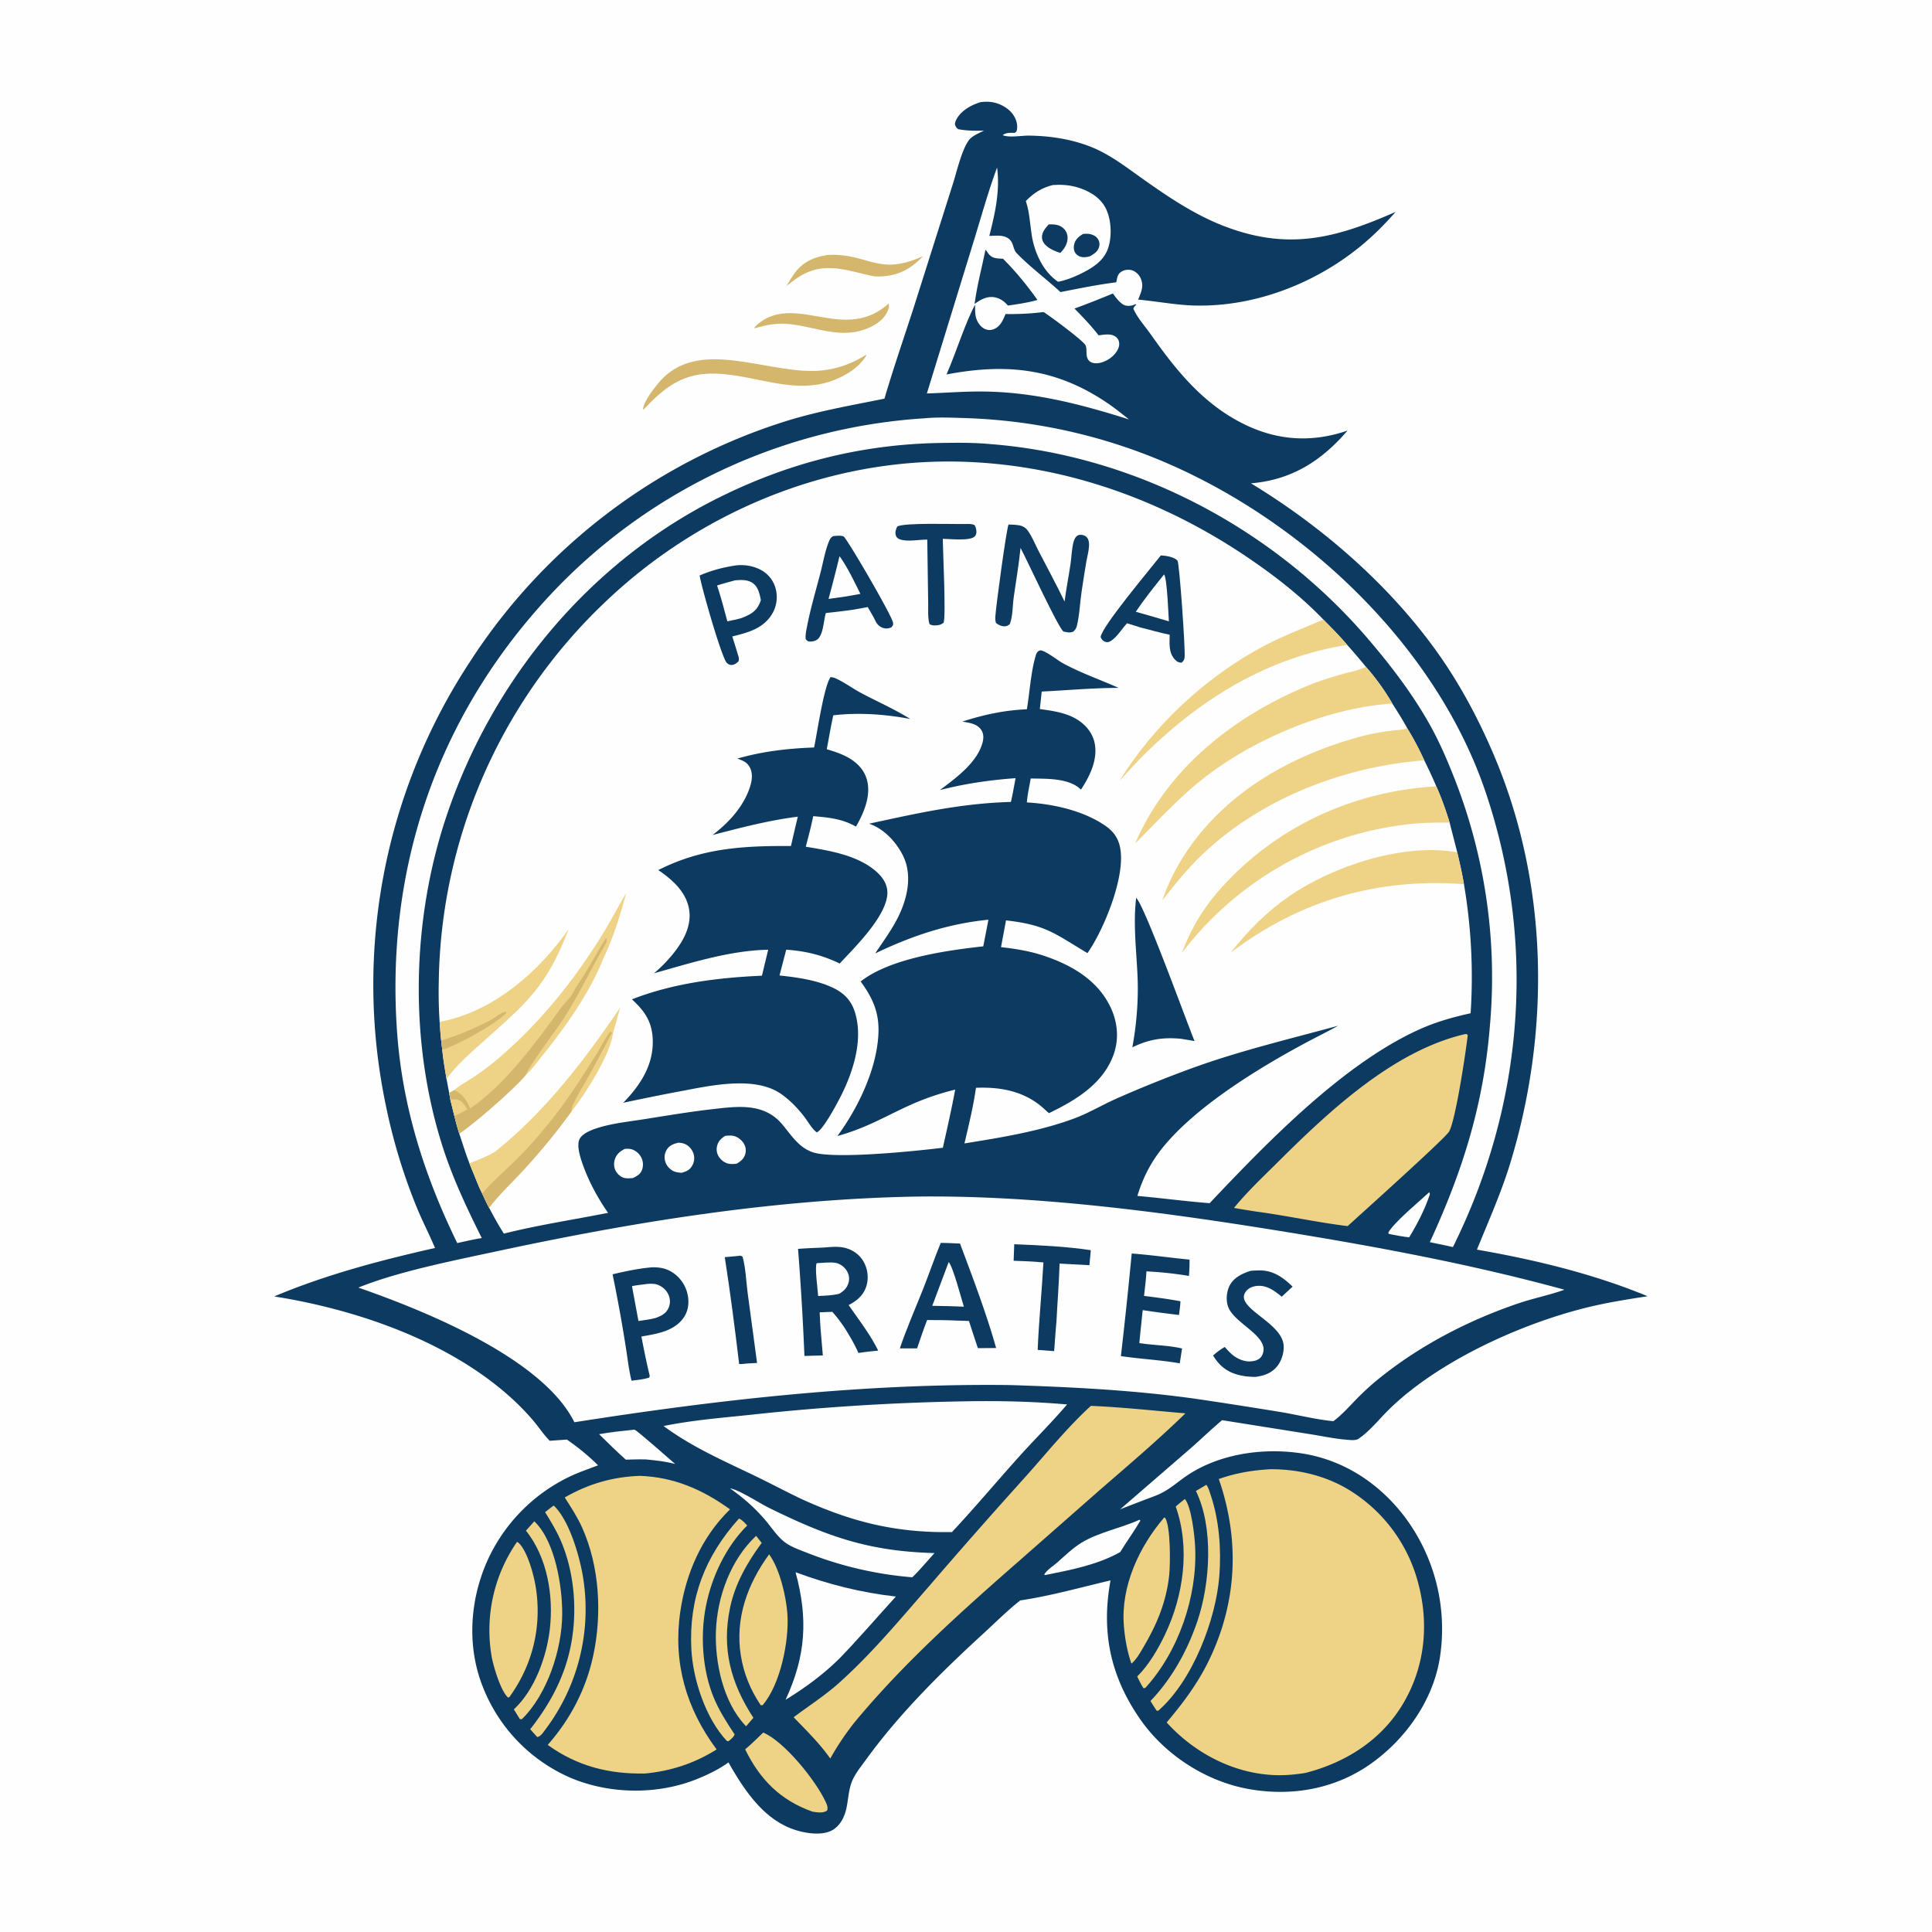 <svg version="1.1" xmlns="http://www.w3.org/2000/svg" style="display: block;" viewBox="0 0 2048 2048" width="1024" height="1024">
<path transform="translate(0,0)" fill="rgb(254,254,254)" d="M 0 0 L 2048 0 L 2048 2048 L 0 2048 L 0 0 z"/>
<path transform="translate(0,0)" fill="rgb(213,182,109)" d="M 877.39 270.273 C 920.674 268.041 930.782 293.505 978.53 271.434 A 120.929 120.929 0 0 1 973.975 275.971 C 960.217 288.875 945.491 293.751 926.698 292.972 C 912.896 290.2 899.225 285.707 885.159 284.495 C 863.427 282.622 850.069 289.688 833.726 303.259 C 836.415 298.55 839.178 293.911 842.378 289.527 C 851.239 277.389 863.064 272.489 877.39 270.273 z"/>
<path transform="translate(0,0)" fill="rgb(213,182,109)" d="M 941.782 322.014 L 942.144 322.434 C 942.813 325.516 941.488 328.996 940.027 331.704 C 936.22 338.763 929.503 343.537 922.377 346.863 C 891.621 361.219 864.316 345.483 833.64 343.3 C 822.516 342.508 812.923 344.406 802.23 347.339 C 801.384 347.766 800.532 347.809 799.603 347.952 C 800.25 346.008 801.312 345.336 802.85 344.003 C 828.404 321.851 860.517 336.614 889.633 338.621 C 910.273 340.045 926.034 335.689 941.782 322.014 z"/>
<path transform="translate(0,0)" fill="rgb(12,58,96)" d="M 1044.67 264.725 C 1046.17 266.165 1047.17 268.306 1048.59 269.898 C 1052.5 274.293 1057.84 273.941 1063.23 274.284 C 1076.64 287.592 1088.81 302.549 1099.75 317.94 C 1093.81 319.733 1087.92 320.84 1081.82 321.884 C 1077.42 322.684 1072.95 323.228 1068.52 323.887 C 1064.74 319.642 1060.48 316.386 1054.77 315.217 C 1046.34 313.487 1039.66 317.489 1033.11 322.14 C 1035.58 303.012 1040.81 283.656 1044.67 264.725 z"/>
<path transform="translate(0,0)" fill="rgb(213,182,109)" d="M 917.95 376.234 L 918.461 376.72 C 916.447 380.057 914.049 383.003 911.335 385.796 C 904.828 392.493 896.557 397.42 888.093 401.219 C 842.504 421.685 797.969 394.691 751.635 396.108 C 721.078 397.043 702.259 412.76 682.308 434.076 L 681.643 433.306 C 681.698 432.947 681.723 432.582 681.807 432.228 C 683.826 423.751 692.031 413.396 697.478 406.662 C 739.88 354.229 816.212 399.03 872.537 392.574 C 889.243 390.659 903.687 384.964 917.95 376.234 z"/>
<path transform="translate(0,0)" fill="rgb(12,58,96)" d="M 1039.6 108.23 C 1042.84 107.876 1046.26 107.746 1049.51 108.015 C 1058.01 108.717 1067.47 113.447 1072.86 120.1 C 1076.51 124.604 1078.94 130.928 1078.1 136.788 C 1077.74 139.289 1077.55 139.432 1075.63 140.852 C 1071.24 140.801 1066.51 140.376 1062.96 143.225 C 1063.18 143.347 1063.38 143.512 1063.62 143.59 C 1070.84 145.971 1082.87 143.684 1090.66 143.762 C 1113.07 143.987 1136.17 147.512 1157.02 155.919 C 1177.16 164.039 1194.74 177.86 1212.34 190.313 C 1239.22 209.344 1266.52 227.679 1297.43 239.62 C 1365.24 265.816 1415.43 252.833 1479.43 224.61 C 1468.47 237.095 1457.05 248.647 1444.29 259.304 C 1395.33 300.182 1330.57 325.445 1266.49 323.877 C 1246.27 323.382 1226.57 319.377 1206.49 317.61 L 1207.15 316.006 C 1210.18 308.571 1212.6 302.493 1209.03 294.744 C 1207.29 290.971 1203.81 287.665 1199.79 286.476 A 13.876 13.876 0 0 0 1188.55 288.105 C 1184.47 290.716 1184.16 294.87 1183.3 299.259 C 1163.28 301.746 1143.92 305.76 1124.15 309.619 C 1109.15 295.741 1091.9 283.041 1077.78 268.424 C 1073.67 264.176 1074.72 257.963 1070.08 253.711 C 1064.49 248.587 1055.71 249.897 1048.71 250.074 C 1054.81 226.28 1060.2 202.233 1056.95 177.597 C 1047.17 203.983 1039.59 231.871 1031.22 258.776 L 982.512 417.088 C 1002.28 416.459 1021.89 414.846 1041.7 415.025 C 1095.94 415.515 1145.39 428.38 1196.79 444.615 C 1189.35 438.708 1181.92 432.727 1174.06 427.382 C 1119.38 390.224 1067.1 384.844 1003.32 396.934 C 1013.65 373.361 1022.1 345.1 1033.59 322.962 C 1033.68 327.579 1033.41 332.887 1034.8 337.301 C 1036.19 341.719 1039.33 346.388 1043.56 348.494 C 1046.78 350.097 1050.32 350.273 1053.65 348.86 C 1060.66 345.878 1063.18 339.372 1065.93 332.863 A 280.217 280.217 0 0 0 1106.25 330.77 C 1113.15 335.058 1147.14 360.34 1150.42 365.57 C 1153.06 369.8 1150.1 376.735 1153.82 381.694 C 1155.36 383.734 1157.6 384.588 1160.04 384.961 C 1166.35 385.926 1174.2 382.127 1178.83 378.124 C 1182.47 374.98 1186.6 369.541 1186.41 364.442 C 1186.31 361.608 1185.49 359.441 1183.33 357.526 C 1178.25 353.022 1170.65 354.814 1164.51 355.437 C 1156.74 345.318 1147.92 336.173 1138.99 327.088 A 979.243 979.243 0 0 0 1179.69 311.111 C 1182.36 314.831 1186.96 320.937 1191.07 323.053 C 1194.21 324.673 1198.75 324.533 1201.97 323.158 C 1202.55 322.91 1203.12 322.635 1203.69 322.374 L 1204.49 323.059 C 1202.81 324.578 1202.24 325.002 1201.42 327.19 C 1205.33 336.491 1213.78 345.843 1219.65 354.161 C 1247 392.949 1275.79 428.746 1319.49 449.992 C 1355.08 467.295 1391.09 469.205 1428.39 456.486 C 1400.68 488.829 1368.75 508.837 1326.05 512.341 C 1402.18 558.558 1474.13 621.138 1525.52 694.216 C 1548.9 727.471 1568.18 764.052 1584 801.443 C 1641.47 937.292 1643.74 1092.4 1601.04 1232.66 C 1591.44 1264.19 1577.98 1294.17 1565.61 1324.66 C 1627.07 1335.39 1688.76 1350.18 1746.53 1374.06 C 1723.58 1377.58 1700.7 1381.24 1678.19 1387.01 C 1616.67 1402.79 1546.3 1434.14 1496.21 1473.32 A 275.199 275.199 0 0 0 1469.89 1496.58 C 1461.1 1505.54 1452.82 1515.71 1442.74 1523.24 L 1441.23 1524.35 C 1440.91 1524.59 1440.61 1524.84 1440.29 1525.07 C 1437.19 1527.31 1431.16 1526.47 1427.43 1526.17 C 1414 1525.07 1400.55 1522.09 1387.23 1520.03 L 1295.49 1505.45 C 1284.01 1515.05 1273.2 1525.59 1261.92 1535.45 L 1187.38 1599.95 A 2667.86 2667.86 0 0 1 1223.59 1586.04 C 1236.32 1581.23 1243.2 1575.13 1253.8 1567.31 C 1288.83 1541.47 1337.55 1534.17 1379.81 1540.65 C 1425.64 1547.68 1464.37 1573.93 1491.41 1611.13 A 198.14 198.14 0 0 1 1526.17 1758.18 C 1518.75 1803.07 1489.88 1843.61 1453.26 1869.57 C 1415.49 1896.34 1369.99 1904.43 1324.69 1896.63 C 1279.07 1888.78 1235.3 1860.69 1208.8 1822.66 C 1176.91 1776.89 1167.23 1729.85 1177.19 1675.3 C 1145.24 1682.79 1113.99 1691.67 1081.47 1696.52 C 1068.05 1707.09 1055.52 1719.61 1042.91 1731.17 C 998.187 1772.17 953.68 1816.08 917.987 1865.32 C 913.387 1871.66 908.008 1878.27 904.513 1885.29 C 899.488 1895.37 899.57 1905.86 897.276 1916.61 C 895.345 1925.66 891.102 1934.65 882.949 1939.67 C 873 1945.79 857.116 1943.78 846.254 1940.79 C 810.75 1931.02 789.36 1898.31 772.186 1868.22 C 762.331 1875.43 750.789 1880.99 739.522 1885.59 C 697.347 1902.8 646.078 1902.23 604.183 1884.28 A 174.283 174.283 0 0 1 511.754 1787.96 C 494.842 1745.24 497.969 1696.71 516.382 1655 A 181.867 181.867 0 0 1 601.928 1566.21 C 612.284 1561.05 623.187 1557.44 633.962 1553.31 C 623.592 1542.94 612.912 1534.37 600.929 1526.01 L 582.736 1527.29 C 576.736 1521.25 571.726 1513.69 566.274 1507.11 A 258.744 258.744 0 0 0 539.624 1479.79 C 473.268 1420.84 377.178 1387.99 290.679 1374.28 C 345.414 1351.19 403.297 1335.98 461.123 1322.91 C 455.223 1308.83 448.161 1295.23 442.296 1281.12 A 604.682 604.682 0 0 1 409.251 1172.94 A 623.099 623.099 0 0 1 498.698 700.687 A 619.551 619.551 0 0 1 833.624 446.277 C 868.014 435.613 902.401 429.74 937.553 422.604 C 946.995 390.427 958.044 358.547 968.368 326.632 L 1010.35 194.141 C 1014.06 182.381 1020.32 155.393 1028.38 147.084 C 1032 143.359 1038.5 140.812 1043.11 138.413 C 1034.44 138.804 1024.2 138.621 1015.66 136.916 C 1013.53 135.089 1013.26 134.563 1012.26 131.924 C 1012.45 129.979 1012.73 128.69 1013.65 126.923 C 1018.71 117.157 1029.58 111.267 1039.6 108.23 z"/>
<path transform="translate(0,0)" fill="rgb(254,254,254)" d="M 1514.96 1263.89 C 1515.45 1264.39 1515.53 1265.17 1515.77 1265.83 C 1510.64 1281.55 1502.42 1297.53 1493.77 1311.61 C 1487.23 1310.99 1480.74 1309.6 1474.28 1308.42 L 1472.15 1307.94 L 1471.61 1306.62 C 1478.19 1295.17 1504.29 1273.84 1514.96 1263.89 z"/>
<path transform="translate(0,0)" fill="rgb(254,254,254)" d="M 768.687 1204.07 C 771.583 1203.77 774.678 1203.51 777.554 1204.11 C 781.945 1205.03 786.241 1208.46 788.515 1212.27 C 790.574 1215.72 791.099 1219.69 789.948 1223.55 C 788.487 1228.44 785.141 1231.06 780.92 1233.56 C 778.333 1233.92 775.563 1234.08 772.967 1233.68 C 768.59 1233.01 764.557 1229.99 762.152 1226.36 A 14.387 14.387 0 0 1 760.117 1214.84 C 761.388 1209.63 764.338 1206.9 768.687 1204.07 z"/>
<path transform="translate(0,0)" fill="rgb(254,254,254)" d="M 662.197 1217.9 C 664.624 1217.7 666.857 1217.61 669.242 1218.22 C 673.447 1219.3 677.377 1222.64 679.48 1226.39 A 16.604 16.604 0 0 1 680.854 1239.23 C 679.229 1244.57 675.678 1246.43 670.921 1248.77 C 668.016 1249.01 664.933 1249.35 662.056 1248.72 C 658.314 1247.89 654.929 1244.97 652.99 1241.73 C 650.798 1238.07 650.399 1233.52 651.617 1229.46 C 653.404 1223.51 656.913 1220.76 662.197 1217.9 z"/>
<path transform="translate(0,0)" fill="rgb(254,254,254)" d="M 719.273 1211.24 C 721.567 1211.48 723.808 1211.75 725.963 1212.66 C 730.101 1214.4 733.43 1218.14 734.932 1222.33 A 15.845 15.845 0 0 1 733.819 1235.54 C 731.037 1240.51 727.663 1241.72 722.385 1243.22 C 719.367 1242.93 716.341 1242.7 713.602 1241.28 C 709.58 1239.21 706.4 1235.49 705.147 1231.13 C 703.902 1226.79 704.496 1222.36 706.913 1218.53 C 709.81 1213.94 714.27 1212.47 719.273 1211.24 z"/>
<path transform="translate(0,0)" fill="rgb(254,254,254)" d="M 672.471 1515.49 C 674.845 1515.71 710.938 1547.92 715.737 1551.9 C 705.538 1549.16 695.198 1548.07 684.719 1547.06 C 677.599 1546.87 670.53 1547.06 663.413 1547.31 C 653.686 1538.69 644.303 1529.41 635.051 1520.28 C 647.415 1518.02 659.988 1516.89 672.471 1515.49 z"/>
<path transform="translate(0,0)" fill="rgb(254,254,254)" d="M 1207.92 1610.98 L 1208.85 1611.91 C 1202.21 1623.22 1194.35 1634.03 1187.45 1645.26 C 1163.19 1658.89 1134.66 1664.3 1107.62 1669.68 L 1106.95 1668.93 C 1109.83 1664.06 1116.65 1659.89 1121 1656.04 C 1129.21 1648.77 1137.29 1640.89 1146.69 1635.17 C 1164.54 1624.3 1188.49 1619.87 1207.92 1610.98 z"/>
<path transform="translate(0,0)" fill="rgb(238,210,134)" d="M 801.501 1628.09 L 807.429 1635.54 C 792.178 1656.22 779.309 1678.59 773.957 1703.97 C 764.751 1747.63 774.706 1784.31 798.629 1820.93 L 790.913 1829.89 C 790.638 1829.62 790.35 1829.37 790.087 1829.09 C 766.534 1804.19 757.685 1762.15 758.91 1729.02 C 760.257 1692.6 774.566 1653.28 801.501 1628.09 z"/>
<path transform="translate(0,0)" fill="rgb(238,210,134)" d="M 1256.02 1588.98 C 1263.15 1597.56 1266.35 1628.43 1266.91 1639.82 C 1269.43 1691.97 1249.41 1750.62 1213.96 1789.4 L 1212.01 1789.47 C 1209.49 1785.6 1207.55 1781.29 1205.48 1777.17 C 1217.8 1764.91 1227.38 1748.5 1234.84 1732.93 C 1254.6 1691.64 1261.88 1640.82 1246.29 1596.97 C 1249.39 1594.15 1252.75 1591.6 1256.02 1588.98 z"/>
<path transform="translate(0,0)" fill="rgb(238,210,134)" d="M 566.372 1612.65 C 566.722 1612.99 567.078 1613.33 567.422 1613.67 C 588.787 1635.25 596.161 1682.28 595.966 1711.24 C 595.715 1748.38 580.272 1795.89 553.183 1822.44 L 551.152 1822.41 L 544.7 1812.03 C 566.749 1791.5 579.418 1756.41 582.831 1727.04 C 586.949 1691.6 580.24 1650.97 557.536 1622.53 L 566.372 1612.65 z"/>
<path transform="translate(0,0)" fill="rgb(238,210,134)" d="M 783.332 1609.73 C 786.861 1611.08 789.48 1614.42 792.084 1617.07 C 769.47 1639.62 754.488 1671.38 748.319 1702.51 C 742.159 1733.59 744.492 1770.81 756.872 1800.2 C 762.647 1813.91 770.514 1826.15 778.702 1838.49 C 777.812 1841.29 775.738 1842.69 773.649 1844.66 L 772.02 1845.87 L 770.267 1845.26 C 748.018 1821.39 734.527 1780.36 732.86 1748.2 C 730.05 1693.98 747.526 1649.57 783.332 1609.73 z"/>
<path transform="translate(0,0)" fill="rgb(238,210,134)" d="M 586.932 1595.91 C 603.991 1611.91 615.269 1652.34 618.513 1674.91 A 211.932 211.932 0 0 1 577.847 1833.74 C 575.679 1836.62 573.137 1840.82 569.45 1841.34 L 562.046 1833.06 C 581.318 1808.53 596.148 1782.21 603.491 1751.66 C 612.57 1713.9 610.048 1670.07 594.869 1634.14 C 590.224 1623.15 584.053 1613.12 577.85 1602.97 C 580.8 1600.52 583.886 1598.23 586.932 1595.91 z"/>
<path transform="translate(0,0)" fill="rgb(238,210,134)" d="M 1278.76 1573.96 C 1281.07 1576.75 1282.31 1581.54 1283.46 1584.99 C 1292.41 1611.82 1294.65 1641.78 1292.6 1669.87 C 1289.17 1716.76 1264.02 1782.08 1227.64 1813.58 L 1225.98 1813.27 C 1223.73 1809.98 1221.67 1806.52 1219.53 1803.15 C 1242.28 1779.53 1258.82 1749.43 1269.28 1718.55 C 1282.82 1678.61 1286.71 1619.21 1267.71 1580.48 L 1278.76 1573.96 z"/>
<path transform="translate(0,0)" fill="rgb(238,210,134)" d="M 809.03 1836.58 C 831.605 1846.17 864.935 1887.58 875.417 1910.44 C 876.74 1913.32 877.906 1916.21 876.715 1919.32 C 871.963 1922.37 866.47 1921.19 861.187 1920.42 C 827.204 1908.34 805.597 1886.46 789.894 1854.37 C 796.579 1848.81 802.752 1842.59 809.03 1836.58 z"/>
<path transform="translate(0,0)" fill="rgb(238,210,134)" d="M 1234.09 1608.6 L 1235.19 1609.1 C 1241.04 1618.51 1240.59 1658.19 1239.45 1669.29 C 1236.57 1697.43 1226.38 1722.06 1212.03 1746.18 C 1208.49 1752.11 1204.75 1759.1 1199.35 1763.53 C 1194.87 1750.77 1192.35 1736.46 1191.31 1722.99 C 1188.09 1681.42 1207.5 1639.65 1234.09 1608.6 z"/>
<path transform="translate(0,0)" fill="rgb(254,254,254)" d="M 773.915 1577.81 C 782.508 1578.7 805.625 1593.69 814.42 1598.02 C 876.365 1628.52 920.34 1644.49 990.613 1646.31 L 977.673 1660.84 C 974.284 1664.74 970.751 1668.37 967.071 1671.99 A 388.422 388.422 0 0 1 855.533 1646.03 C 846.614 1642.56 836.638 1639.19 829.407 1632.75 C 822.736 1626.8 817.468 1618.74 811.683 1611.91 C 800.321 1598.5 788.264 1587.91 773.915 1577.81 z"/>
<path transform="translate(0,0)" fill="rgb(238,210,134)" d="M 815.306 1647.64 C 826.534 1663.01 833.461 1692.42 834.704 1711.24 C 836.576 1739.58 827.258 1785.8 808.325 1807.64 L 806.352 1807.54 C 795.517 1791.38 788.288 1773.89 785.259 1754.61 C 779.104 1715.43 792.418 1679.04 815.306 1647.64 z"/>
<path transform="translate(0,0)" fill="rgb(238,210,134)" d="M 548.021 1634.52 C 548.824 1634.85 549.14 1634.92 549.856 1635.59 C 559.182 1644.38 565.833 1669.54 567.846 1681.92 C 574.646 1723.77 564.82 1764.75 539.892 1799.08 L 538.587 1799.49 C 530.685 1792.51 522.947 1766.17 521.106 1755.7 A 164.408 164.408 0 0 1 548.021 1634.52 z"/>
<path transform="translate(0,0)" fill="rgb(254,254,254)" d="M 843.322 1666.64 C 878.087 1679.51 912.805 1688.23 949.653 1692.41 C 929.695 1714.3 910.436 1736.83 889.813 1758.12 C 872.589 1775.14 853.366 1789.2 832.766 1801.82 C 854.258 1755.42 856.731 1715.77 843.322 1666.64 z"/>
<path transform="translate(0,0)" fill="rgb(254,254,254)" d="M 1116.05 196.134 C 1124.39 195.549 1132.47 195.983 1140.57 198.16 C 1152.94 201.488 1165.48 208.412 1171.73 220.016 C 1178.06 231.79 1178.98 250.158 1174.72 262.892 C 1169.85 277.461 1156.97 284.657 1144.05 290.962 C 1136.81 294.384 1129.48 297.214 1121.59 298.695 C 1105.78 288.028 1096.67 267.955 1093.72 249.585 C 1091.85 237.907 1091.45 225.723 1087.84 214.425 C 1087.7 213.996 1087.55 213.572 1087.41 213.145 C 1095.65 204.544 1104.37 199.02 1116.05 196.134 z"/>
<path transform="translate(0,0)" fill="rgb(12,58,96)" d="M 1147.93 248.007 C 1149.86 247.82 1151.75 247.679 1153.68 247.862 C 1157.21 248.193 1161.59 249.937 1163.63 253.004 C 1165.36 255.599 1165.96 258.23 1165.21 261.29 C 1163.88 266.669 1159.88 269.013 1155.41 271.694 C 1152.71 272.348 1150.25 272.887 1147.46 272.569 C 1144.37 272.217 1141.5 270.633 1139.79 267.972 C 1138.24 265.547 1137.98 262.519 1138.52 259.745 C 1139.67 253.855 1143.14 251.123 1147.93 248.007 z"/>
<path transform="translate(0,0)" fill="rgb(12,58,96)" d="M 1111.67 237.86 C 1117.04 237.745 1122.39 237.865 1126.72 241.498 C 1129.71 244.007 1131.51 247.553 1131.67 251.455 C 1131.95 258.074 1128.47 263.549 1124 268.059 C 1119.21 266.749 1113.9 264.364 1109.98 261.264 C 1107.1 258.988 1104.56 255.483 1104.52 251.663 C 1104.45 246.007 1108.14 241.873 1111.67 237.86 z"/>
<path transform="translate(0,0)" fill="rgb(238,210,134)" d="M 1552.83 1096.24 L 1554.73 1096.11 L 1555.89 1097.37 C 1553.87 1114.6 1543.42 1185.31 1536.28 1199.27 C 1532.86 1205.95 1441.34 1288.04 1428.56 1299.73 C 1395.87 1295.72 1363.62 1288.55 1330.95 1284.23 A 1538.5 1538.5 0 0 1 1308.06 1280.47 C 1322.12 1263.22 1339.03 1247.33 1354.83 1231.62 C 1408.54 1178.21 1476.98 1113.88 1552.83 1096.24 z"/>
<path transform="translate(0,0)" fill="rgb(238,210,134)" d="M 1156.39 1490.27 C 1189.88 1491.69 1223.19 1495.37 1256.58 1498.21 C 1227.49 1526.58 1196.3 1552.98 1165.63 1579.62 L 1082.09 1653.06 C 1019.95 1707.42 958.809 1761.9 905.948 1825.61 C 896.26 1837.88 887.752 1850.47 880.13 1864.13 C 869.014 1848.24 854.704 1834.28 841.286 1820.37 C 857.284 1808.28 874.008 1797.68 889.025 1784.29 C 923.461 1753.57 953.71 1717.17 984.01 1682.41 A 6499.55 6499.55 0 0 1 1088.12 1564.24 C 1110.16 1539.55 1131.96 1512.51 1156.39 1490.27 z"/>
<path transform="translate(0,0)" fill="rgb(254,254,254)" d="M 1021.04 1485.5 C 1057.33 1484.75 1094.98 1485.58 1131.13 1488.78 C 1114.88 1507.86 1096.79 1525.71 1080 1544.39 C 1056.27 1570.8 1033.37 1598.14 1009.13 1624.07 C 950.332 1625.02 903.764 1613.6 850.746 1589.54 C 833.592 1581.48 816.873 1572.47 799.787 1564.25 C 766.297 1548.14 733.532 1533.88 703.406 1511.65 C 733.674 1505.43 765.376 1502.95 796.11 1499.69 A 2473.37 2473.37 0 0 1 1021.04 1485.5 z"/>
<path transform="translate(0,0)" fill="rgb(238,210,134)" d="M 678.084 1564.45 C 714.43 1565.72 744.683 1578.96 773.867 1599.98 C 743.991 1628.99 726.96 1667.89 721.085 1708.79 C 713.35 1762.65 727.361 1811.13 759.658 1854.46 C 736.289 1869.16 711.394 1877.35 684.016 1879.98 C 645.69 1880.77 611.984 1872.33 580.605 1849.68 C 604.561 1822.41 621.155 1790.79 628.818 1755.16 C 638.28 1711.17 635.679 1660.87 617.156 1619.48 C 612.063 1608.1 605.334 1597.8 598.618 1587.34 C 624.184 1572.86 648.742 1565.65 678.084 1564.45 z"/>
<path transform="translate(0,0)" fill="rgb(238,210,134)" d="M 1346.67 1557.44 C 1374.62 1557.3 1402.88 1563.64 1427.19 1577.69 A 164.309 164.309 0 0 1 1503.61 1679.15 C 1514.97 1722.53 1510.3 1767.39 1487.25 1806.09 C 1464.33 1844.57 1426.77 1868.28 1384.06 1879.33 C 1372.81 1881.2 1361.44 1882.19 1350.04 1881.65 C 1306.73 1879.6 1265.55 1857.82 1236.71 1825.83 C 1253.9 1805.6 1269.52 1784.67 1281.22 1760.69 C 1311.44 1698.73 1314.44 1632.66 1291.97 1567.82 C 1310.13 1561.44 1327.49 1558.5 1346.67 1557.44 z"/>
<path transform="translate(0,0)" fill="rgb(254,254,254)" d="M 979.698 443.431 C 994.449 441.998 1010.25 442.767 1025.07 443.252 A 585.747 585.747 0 0 1 1265.46 504.154 C 1400.93 571.068 1525.96 694.81 1574.9 839.926 C 1628.94 1000.14 1615.23 1170.89 1540.15 1321.95 C 1532.05 1320.05 1523.84 1318.47 1515.69 1316.74 C 1550.7 1240.75 1572.79 1170.41 1579.41 1086.68 A 576.119 576.119 0 0 0 1542.28 826.456 C 1534.32 806.097 1525.67 785.892 1514.89 766.847 C 1496.74 734.777 1474.32 705.475 1450.42 677.518 C 1350.39 560.496 1203.75 482.709 1049.76 470.748 C 1032.22 469.092 1014.11 469.27 996.501 469.566 C 913.698 470.958 836.817 490.377 762.708 527.14 C 625.176 595.366 521.89 720.358 473.341 864.99 C 435.922 976.466 433.516 1105.77 469.938 1217.79 C 480.61 1250.61 495.35 1281.56 510.702 1312.38 C 501.982 1313.77 493.331 1315.85 484.698 1317.71 C 449.944 1246.61 426.569 1173.34 420.928 1094.19 C 409.126 928.605 458.417 773.568 567.763 647.872 A 594.576 594.576 0 0 1 979.698 443.431 z"/>
<path transform="translate(0,0)" fill="rgb(254,254,254)" d="M 968.472 1268.46 C 1095.45 1266.49 1230.88 1284.49 1356.25 1304.78 C 1457.61 1321.18 1559.33 1339.99 1658.4 1367.17 C 1642.47 1372.86 1625.56 1376.18 1609.49 1381.64 C 1557.71 1399.22 1507.63 1424.97 1464.7 1459 A 269.112 269.112 0 0 0 1438.12 1482.91 C 1430.51 1490.61 1423.17 1499.09 1414.56 1505.65 L 1413.4 1506.52 C 1395.65 1504.82 1377.64 1500.31 1360.04 1497.23 A 5671.96 5671.96 0 0 0 1271.14 1483.32 C 1205.03 1473.77 1137.57 1470.36 1070.87 1468.23 C 915.592 1466.27 762.025 1483.59 608.885 1507.65 C 575.179 1439.52 449.046 1388.95 379.868 1364.91 C 421.104 1348.15 479.131 1336.61 523.493 1327.07 C 670.357 1295.47 817.956 1271.49 968.472 1268.46 z"/>
<path transform="translate(0,0)" fill="rgb(12,58,96)" d="M 781.726 1331.44 C 784.387 1331.17 784.83 1330.59 787.148 1332.13 C 790.456 1343.92 790.908 1357.92 792.481 1370.12 L 802.525 1444.81 L 791.762 1445.37 C 788.998 1445.71 786.331 1446.05 783.537 1445.97 C 778.996 1408.03 774.193 1370.41 768.293 1332.65 L 781.726 1331.44 z"/>
<path transform="translate(0,0)" fill="rgb(12,58,96)" d="M 1075.14 1318.94 C 1101.75 1319.99 1129.99 1321.3 1156.29 1325.24 L 1154.83 1341.17 L 1123.2 1339.46 C 1122.61 1360.02 1120.88 1380.65 1119.87 1401.2 C 1118.81 1411.51 1118.34 1421.94 1117.44 1432.27 L 1099.97 1430.93 C 1101.26 1399.96 1104.39 1369.16 1106.08 1338.24 C 1095.57 1337.18 1085.06 1336.83 1074.5 1336.45 L 1075.14 1318.94 z"/>
<path transform="translate(0,0)" fill="rgb(12,58,96)" d="M 1325.57 1347.15 A 139.156 139.156 0 0 1 1334.9 1346.68 C 1349.63 1346.57 1360.17 1354.11 1370.2 1363.89 L 1358.7 1374.57 C 1350.83 1368.12 1342.5 1361.82 1331.7 1363.21 C 1327.16 1363.79 1323.07 1365.65 1320.39 1369.47 C 1308.61 1386.31 1357.73 1401.01 1360.61 1425.25 C 1361.51 1432.87 1358.73 1442.16 1353.97 1448.15 C 1348.01 1455.64 1339.74 1458.46 1330.57 1459.58 C 1324.61 1459.49 1318.77 1458.99 1312.98 1457.5 C 1300.59 1454.32 1292.44 1447.64 1285.91 1436.9 C 1289.92 1433.34 1293.62 1430.5 1298.31 1427.85 C 1301.9 1431.97 1305.77 1436.2 1310.51 1439 C 1316.69 1442.66 1323.56 1444.27 1330.6 1442.33 C 1333.8 1441.44 1336.47 1439.61 1337.96 1436.54 C 1347.47 1416.87 1308.61 1403.7 1301.87 1385.23 C 1299.41 1378.5 1300.11 1369.42 1303.33 1363.04 C 1307.78 1354.22 1316.66 1350.09 1325.57 1347.15 z"/>
<path transform="translate(0,0)" fill="rgb(12,58,96)" d="M 1199.67 1328.78 C 1220.08 1330.26 1240.55 1333.32 1260.95 1335.22 C 1261.05 1341.05 1260.78 1346.73 1260.34 1352.54 A 385.61 385.61 0 0 0 1215.26 1347.71 C 1214.85 1356.37 1213.65 1365.08 1212.75 1373.71 C 1225.66 1375.35 1238.53 1376.96 1251.33 1379.41 C 1251.11 1384.3 1250.43 1389.08 1249.77 1393.93 A 1175.6 1175.6 0 0 1 1211.32 1388.8 A 1148.41 1148.41 0 0 0 1209.83 1403.1 A 1126.35 1126.35 0 0 0 1207.74 1423.72 C 1222.68 1426.12 1238.3 1425.99 1253.03 1429.44 L 1250.61 1445.19 C 1230.07 1441.6 1208.89 1440.58 1188.21 1437.54 A 5499.77 5499.77 0 0 0 1199.67 1328.78 z"/>
<path transform="translate(0,0)" fill="rgb(12,58,96)" d="M 997.2 1317.54 C 1004.01 1317.51 1010.85 1317.95 1017.65 1318.23 C 1030.83 1353.29 1045.95 1393.16 1055.95 1428.96 L 1036.59 1429.08 C 1033.29 1419.55 1030.28 1409.88 1027.14 1400.28 L 1014.27 1399.87 C 1003.76 1399.36 993.305 1399.27 982.781 1399.3 C 978.924 1409.16 975.619 1419.33 972.13 1429.33 L 953.873 1429.35 C 961.023 1408.18 970.122 1387.57 978.367 1366.81 C 984.857 1350.46 990.507 1333.81 997.2 1317.54 z"/>
<path transform="translate(0,0)" fill="rgb(254,254,254)" d="M 1005.65 1337.84 C 1010.45 1343.38 1018.84 1375.98 1021.74 1385.12 L 1005.92 1384.57 L 988.225 1384.21 L 1005.65 1337.84 z"/>
<path transform="translate(0,0)" fill="rgb(12,58,96)" d="M 691.342 1343.4 C 699.641 1343.25 706.521 1344.55 713.519 1349.25 A 37.173 37.173 0 0 1 729.307 1374.51 C 730.571 1382.63 729.105 1390.84 724.172 1397.51 C 713.863 1411.46 695.742 1413.99 679.891 1416.76 C 682.556 1430.47 685.247 1444.15 688.57 1457.72 C 688.892 1459.09 688.821 1458.22 688.143 1460.32 C 682.151 1462.25 675.68 1462.75 669.454 1463.6 C 666.417 1451.65 665.181 1438.72 663.143 1426.53 A 1615.88 1615.88 0 0 0 649.364 1350.82 C 663.275 1347.53 677.058 1344.58 691.342 1343.4 z"/>
<path transform="translate(0,0)" fill="rgb(254,254,254)" d="M 683.177 1361.39 C 687.107 1360.75 692.636 1360.39 696.445 1361.64 C 701.692 1363.36 706.369 1367.33 708.602 1372.41 C 710.523 1376.79 710.737 1381.62 708.884 1386.06 C 706.236 1392.39 701.128 1394.83 695.041 1397.11 C 689.216 1398.72 682.753 1399.34 676.775 1400.33 L 669.929 1363.37 C 674.269 1362.42 678.773 1361.99 683.177 1361.39 z"/>
<path transform="translate(0,0)" fill="rgb(12,58,96)" d="M 873.367 1322.42 C 880.815 1321.87 888.721 1320.95 896.034 1322.87 C 904.466 1325.09 911.587 1330.3 915.763 1338.01 C 919.831 1345.52 920.957 1354.97 918.453 1363.17 C 915.479 1372.9 908.366 1378.96 899.586 1383.4 C 910.332 1399.01 922.596 1414.67 930.9 1431.73 A 360.631 360.631 0 0 0 909.956 1434.2 C 906.256 1425.74 901.682 1417.85 896.848 1410 A 137.728 137.728 0 0 0 882.252 1390.59 L 868.905 1391.11 C 869.401 1406.36 870.977 1421.62 872.244 1436.82 L 852.729 1437.35 A 2998.3 2998.3 0 0 0 845.946 1323.87 C 855.049 1323.13 864.242 1322.86 873.367 1322.42 z"/>
<path transform="translate(0,0)" fill="rgb(254,254,254)" d="M 875.307 1338.41 C 878.497 1338.33 881.883 1338.11 885.048 1338.55 C 890.025 1339.24 894.657 1342.54 897.377 1346.71 C 899.906 1350.59 900.756 1355.04 899.538 1359.53 C 897.974 1365.29 894.574 1368.42 889.656 1371.46 C 882.258 1373.22 874.831 1373.46 867.268 1373.81 C 866.948 1367.93 863.398 1342.39 865.781 1339.02 L 875.307 1338.41 z"/>
<path transform="translate(0,0)" fill="rgb(254,254,254)" d="M 466.018 1083.24 A 468.517 468.517 0 0 1 465.103 1041.59 A 565.645 565.645 0 0 1 640.489 639.169 C 740.584 543.143 876.467 486.381 1015.66 489.33 C 1127.04 491.689 1233.3 529.89 1324.88 592.486 C 1352.56 611.405 1379.58 632.523 1402.83 656.749 C 1411.47 665.507 1420.15 674.223 1428.09 683.629 A 711.13 711.13 0 0 1 1447.87 706.77 A 246.737 246.737 0 0 1 1475.94 745.805 C 1481.41 754.469 1486.94 763.075 1491.82 772.092 A 319.764 319.764 0 0 1 1509.75 805.918 C 1514.27 815.057 1518.57 824.19 1522.56 833.582 C 1528.17 846.129 1532.64 858.909 1536.68 872.04 L 1544.77 903.559 C 1547.37 914.76 1549.92 925.908 1551.85 937.248 A 585.767 585.767 0 0 1 1558.91 1074.09 C 1540.71 1078.11 1522.96 1083.05 1505.88 1090.64 C 1424.49 1126.81 1343.29 1210.93 1282.24 1275.44 C 1256.7 1273.43 1231.22 1270 1205.67 1267.72 C 1210.65 1251.4 1217.69 1236.43 1227.8 1222.63 C 1262.01 1175.93 1334.3 1132 1385.18 1104.85 C 1396.23 1098.95 1407.5 1093.41 1418.45 1087.34 C 1366.33 1101.58 1313.54 1114.04 1262.72 1132.62 A 1303.81 1303.81 0 0 0 1182.1 1165.17 C 1167.72 1171.69 1153.71 1180.02 1138.95 1185.52 C 1102.08 1199.28 1061.09 1205.83 1022.37 1212.08 C 1026.91 1192.6 1031.79 1172.93 1034.57 1153.11 C 1061.38 1152.01 1086.69 1156.92 1107.07 1175.64 C 1108.68 1177.12 1110.23 1178.62 1111.95 1179.99 C 1140.11 1166.46 1169.62 1148.76 1180.59 1117.53 C 1186.45 1100.83 1184.62 1083 1176.98 1067.21 C 1163.19 1038.7 1135.79 1022.96 1106.78 1013.21 C 1091.74 1008.15 1076.8 1005.79 1061.12 1004.02 L 1066.4 975.668 C 1108.92 980.375 1118.15 989.776 1152.77 1010.36 C 1169.97 985.682 1193.12 929.859 1187.48 899.093 C 1185.48 888.192 1180.09 880.974 1170.97 874.826 C 1147.59 859.064 1116.26 852.253 1088.52 850.585 C 1089.16 841.937 1091.19 833.743 1092.59 825.227 C 1109.22 825.596 1133.22 824.532 1145.87 837.028 C 1155.16 822.872 1163.73 805.654 1160.46 788.186 C 1158.48 777.662 1151.57 769.001 1142.71 763.261 C 1130.76 755.514 1116.09 753.552 1102.27 751.607 L 1104.26 733.092 C 1131.3 731.737 1158.72 729.231 1185.77 729.182 C 1165.96 720.353 1144.83 713.085 1125.86 702.579 C 1121.59 700.21 1105.84 687.885 1102.03 689.58 C 1099.1 690.882 1098.53 692.912 1097.68 695.815 C 1092.76 712.62 1091.48 734.141 1088.54 751.848 C 1064.55 752.882 1042.89 757.604 1020.1 764.898 C 1027.56 766.277 1035.74 766.965 1040.28 773.948 C 1042.82 777.871 1042.73 782.547 1041.6 786.934 C 1036.05 808.352 1012.99 824.973 996.314 837.5 C 1022.8 830.724 1049.29 826.837 1076.55 824.9 C 1074.94 833.265 1073.59 841.794 1071.6 850.073 C 1017.96 851.67 973.263 861.917 921.215 873.15 C 936.758 878.254 949.863 892.353 957.086 906.76 C 965.324 923.189 963.513 941.88 957.703 958.747 C 951.019 978.153 938.978 993.803 927.753 1010.66 C 966.491 992.081 1004.9 979.128 1047.77 974.932 L 1042.31 1003.18 C 1003.67 1007.38 943.268 1015.93 912.32 1040.42 C 929.366 1063.61 934.179 1081.41 929.669 1110.2 C 924.537 1142.97 907.215 1177.66 887.718 1204.23 C 919.728 1195.28 938.19 1183.31 967.025 1170.4 A 278.264 278.264 0 0 1 1012.55 1155.03 C 1008.73 1175.72 1004.04 1196.12 999.477 1216.65 C 969.563 1220.37 893.577 1227.93 866.055 1222.61 C 860.217 1221.48 855.003 1218.98 850.29 1215.38 C 842.039 1209.07 836.053 1200.06 829.461 1192.15 C 809.882 1168.69 782.05 1172.72 754.791 1175.82 C 730.928 1178.54 707.184 1182.54 683.467 1186.3 C 666.626 1188.97 648.673 1190.73 632.447 1196.02 C 626.607 1197.93 618.522 1201.16 614.96 1206.4 C 610.953 1212.3 614.349 1224.12 616.395 1230.4 C 622.719 1249.79 632.895 1268.99 644.583 1285.66 C 607.843 1292.93 570.427 1298.57 534.1 1307.69 C 528.406 1298.73 523.372 1289.59 518.418 1280.21 C 515.73 1275.3 513.456 1270.18 511.102 1265.11 C 507.51 1258.23 504.795 1250.79 501.858 1243.61 L 497.683 1233.29 C 493.613 1222.97 490.381 1212.22 486.822 1201.71 C 484.909 1195.45 483.149 1189.22 481.652 1182.85 L 477.359 1165.47 L 476.165 1158.66 L 473.325 1143.77 C 471.602 1133.43 469.795 1123.09 468.795 1112.66 L 467.659 1102.98 C 466.852 1096.46 466.546 1089.8 466.018 1083.24 z"/>
<path transform="translate(0,0)" fill="rgb(12,58,96)" d="M 1024.14 555.469 C 1027.3 555.347 1029.66 555.294 1032.71 556.401 C 1033.57 557.418 1034.1 558.287 1034.45 559.591 C 1035.2 562.405 1035.57 565.712 1033.67 568.195 C 1029.27 573.942 1006.84 571.183 999.365 571.174 C 999.552 585.187 1002.89 652.449 1000.28 660.035 C 998.282 661.649 996.764 662.375 994.251 662.717 C 991.019 663.158 987.835 663.334 985.195 661.416 C 983.496 654.723 983.907 647.759 983.933 640.905 L 982.946 572 C 974.258 571.892 961.855 574.644 953.782 571.675 C 952.054 571.039 950.394 569.789 949.751 568.028 C 948.475 564.537 949.555 561.311 951.116 558.141 C 958.443 553.825 1011.74 555.777 1024.14 555.469 z"/>
<path transform="translate(0,0)" fill="rgb(238,210,134)" d="M 466.018 1083.24 C 522.343 1072.82 570.789 1030.7 602.843 984.79 C 579.144 1046.74 557.722 1063.59 510.145 1105.96 C 497.538 1117.19 483.053 1130.01 473.325 1143.77 C 471.602 1133.43 469.795 1123.09 468.795 1112.66 L 467.659 1102.98 C 466.852 1096.46 466.546 1089.8 466.018 1083.24 z"/>
<path transform="translate(0,0)" fill="rgb(213,182,109)" d="M 467.659 1102.98 C 485.389 1097.66 502.854 1090.15 519.359 1081.77 C 524.02 1079.4 531.664 1072.62 536.291 1072.5 L 536.639 1074.02 C 525.489 1085.22 484.781 1108.45 468.795 1112.66 L 467.659 1102.98 z"/>
<path transform="translate(0,0)" fill="rgb(238,210,134)" d="M 1402.83 656.749 C 1411.47 665.507 1420.15 674.223 1428.09 683.629 C 1344.81 696.737 1274.81 739.474 1215.02 797.729 C 1205.14 807.353 1196.14 817.709 1186.7 827.746 C 1223.23 768.486 1279.29 716.557 1340.89 684.2 C 1361.03 673.615 1382.03 665.818 1402.83 656.749 z"/>
<path transform="translate(0,0)" fill="rgb(12,58,96)" d="M 883.163 568.301 C 886.951 568.012 890.712 567.389 894.371 568.644 C 900.714 575.628 945.264 652.329 946.636 659.953 C 947.111 662.591 946.369 663.088 944.865 665.059 C 941.645 666.318 938.988 666.652 935.643 665.466 C 932.056 664.193 929.649 661.6 928.018 658.246 C 925.555 653.183 922.644 648.373 919.817 643.506 C 914.941 644.501 910.013 645.308 905.116 646.196 A 711.109 711.109 0 0 1 875.447 649.821 C 873.04 657.685 873.002 670.195 867.787 676.579 C 865.841 678.962 862.194 680.089 859.132 680.037 C 856.226 679.988 855.851 679.514 854.076 677.515 C 853.649 673.54 854.444 669.62 855.178 665.72 C 858.907 645.887 864.757 626.372 869.813 606.847 C 872.626 595.984 874.788 582.858 879.303 572.609 C 880.222 570.521 881.313 569.571 883.163 568.301 z"/>
<path transform="translate(0,0)" fill="rgb(254,254,254)" d="M 889.931 589.563 C 898.39 601.242 905.578 616.542 912.058 629.506 C 907.091 630.518 902.069 631.327 897.08 632.222 L 878.293 634.888 A 1682.89 1682.89 0 0 0 889.931 589.563 z"/>
<path transform="translate(0,0)" fill="rgb(12,58,96)" d="M 1230.59 588.741 C 1235.36 589.015 1245.11 590.311 1248.25 594.44 C 1250.2 597.005 1256.73 688.806 1255.71 697.005 C 1255.41 699.487 1254.42 700.961 1252.45 702.467 C 1249.45 702.421 1247.59 701.483 1245.53 699.259 C 1238.55 691.743 1239.85 682.305 1239.89 672.862 C 1229.32 670.653 1218.79 667.633 1208.32 664.97 L 1194.76 660.683 C 1189.26 666.409 1184.49 674.906 1177.87 679.226 C 1175.59 680.713 1173.79 681.236 1171.14 680.157 C 1168.77 679.192 1167.69 677.646 1166.74 675.406 C 1167.23 664.954 1220.06 602.172 1230.59 588.741 z"/>
<path transform="translate(0,0)" fill="rgb(254,254,254)" d="M 1233.97 608.924 C 1237.16 612.816 1238.55 650.911 1239.06 658.629 L 1217.74 652.404 L 1204.03 648.501 C 1213.24 634.713 1223.6 621.845 1233.97 608.924 z"/>
<path transform="translate(0,0)" fill="rgb(12,58,96)" d="M 1204.39 951.733 C 1213.61 960.817 1257.28 1081.58 1266.27 1103.59 A 787.099 787.099 0 0 0 1251.82 1101.13 C 1232.44 1099.4 1217.89 1101.71 1200.34 1110.2 C 1204.7 1086.61 1206.83 1060.87 1205.92 1036.9 C 1204.83 1008.39 1200.97 980.277 1204.39 951.733 z"/>
<path transform="translate(0,0)" fill="rgb(12,58,96)" d="M 1069.09 556.045 C 1073.29 556.169 1079.82 556.141 1083.65 557.805 C 1086.16 558.891 1087.75 560.151 1089.34 562.303 C 1094.04 568.645 1097.2 576.875 1100.85 583.891 C 1110.18 601.802 1119.68 619.508 1128.51 637.684 C 1130.16 624.312 1132.87 611.091 1134.81 597.76 C 1135.9 590.317 1136.01 582.337 1137.86 575.06 C 1138.43 572.822 1139.48 569.914 1141.31 568.427 C 1142.61 567.374 1143.99 566.849 1145.64 566.898 C 1148.17 566.973 1150.63 567.787 1152.29 569.815 C 1154.21 572.147 1154.55 575.538 1154.44 578.437 C 1154.23 584.076 1152.54 589.769 1151.57 595.323 C 1149.73 605.846 1148.2 616.444 1146.57 627.004 C 1144.75 638.824 1144.36 652.59 1141.37 664.014 C 1140.73 666.469 1139.53 667.832 1137.77 669.499 C 1134.2 671.187 1131.2 670.211 1127.46 669.504 C 1122.35 666.948 1088.3 592.724 1081.82 580.809 C 1080.07 598.358 1076.98 615.823 1074.57 633.295 C 1073.31 642.409 1073.7 652.884 1070.48 661.516 C 1069.01 662.804 1068.15 663.396 1066.17 663.786 C 1062.64 664.482 1058.51 662.549 1055.82 660.435 C 1054.86 657.807 1054.99 655.574 1055.17 652.834 C 1055.96 641.05 1066.78 561.356 1069.09 556.045 z"/>
<path transform="translate(0,0)" fill="rgb(12,58,96)" d="M 780.525 599.321 C 789.508 598.332 799.515 600.054 807.373 604.604 A 31.386 31.386 0 0 1 822.301 624.263 A 34.823 34.823 0 0 1 818.121 651.387 C 808.681 666.502 792.327 670.718 776.209 674.682 C 778.683 681.98 780.817 689.42 783.082 696.786 C 783.356 698.485 783.239 699.282 782.93 700.935 C 781.51 702.439 779.015 704.398 776.877 704.739 C 774.109 705.18 772.681 704.588 770.572 702.823 C 765.349 698.453 743.544 622.427 741.646 610.063 C 753.872 604.716 767.321 601.144 780.525 599.321 z"/>
<path transform="translate(0,0)" fill="rgb(254,254,254)" d="M 779.345 615.15 C 785.053 614.653 791.681 614.36 796.799 617.35 C 803.719 621.392 805 628.966 806.587 636.13 C 806.117 637.448 805.652 638.744 805.08 640.022 C 801.153 648.794 794.344 651.916 785.922 655.197 C 781.073 656.645 775.965 657.541 771.021 658.645 C 767.636 645.894 764.296 633.172 760.148 620.643 C 766.47 618.559 772.923 616.896 779.345 615.15 z"/>
<path transform="translate(0,0)" fill="rgb(238,210,134)" d="M 524.179 1221.39 C 577.533 1178.92 619.208 1124.32 657.354 1068.23 L 649.921 1094.91 C 647.468 1117.29 619.88 1160.69 605.822 1178.13 C 589.909 1200.1 573.178 1220.5 554.818 1240.46 C 542.714 1253.61 529.308 1266.03 518.418 1280.21 C 515.73 1275.3 513.456 1270.18 511.102 1265.11 C 507.51 1258.23 504.795 1250.79 501.858 1243.61 L 497.683 1233.29 C 506.693 1229.69 515.785 1226.31 524.179 1221.39 z"/>
<path transform="translate(0,0)" fill="rgb(238,210,134)" d="M 524.179 1221.39 C 520.636 1228.71 509.098 1239.61 501.858 1243.61 L 497.683 1233.29 C 506.693 1229.69 515.785 1226.31 524.179 1221.39 z"/>
<path transform="translate(0,0)" fill="rgb(213,182,109)" d="M 511.102 1265.11 C 522.75 1251.52 536.96 1239.67 549.59 1226.94 C 563.939 1212.49 578.19 1195.73 590.551 1179.55 C 605.632 1159.81 619.15 1138.29 632.408 1117.3 C 637.161 1109.77 641.138 1100.54 646.768 1093.82 L 648.88 1094.48 C 640.667 1109.87 632.706 1125.28 624.211 1140.53 C 618.479 1150.82 611.632 1161.33 606.874 1172.09 C 605.955 1174.16 605.833 1175.9 605.822 1178.13 C 589.909 1200.1 573.178 1220.5 554.818 1240.46 C 542.714 1253.61 529.308 1266.03 518.418 1280.21 C 515.73 1275.3 513.456 1270.18 511.102 1265.11 z"/>
<path transform="translate(0,0)" fill="rgb(238,210,134)" d="M 1304.54 1009.89 C 1322.79 986.729 1342.25 966.885 1366.64 950.013 C 1413.31 917.74 1488.37 893.178 1544.77 903.559 C 1547.37 914.76 1549.92 925.908 1551.85 937.248 C 1459.9 930.507 1378.1 954.284 1304.54 1009.89 z"/>
<path transform="translate(0,0)" fill="rgb(238,210,134)" d="M 481.388 1155.66 C 487.042 1150.63 494.75 1146.61 501.09 1142.39 A 271.173 271.173 0 0 0 529.847 1120.62 C 573.512 1083.02 609.091 1038.55 639.196 989.56 C 647.854 975.471 655.396 960.762 663.856 946.564 C 657.54 970.081 650.117 994.134 639.54 1016.11 C 624.64 1053.35 599.518 1088.36 574.569 1119.48 C 569.237 1126.14 563.541 1134.05 557.199 1139.72 C 545.266 1154.14 502.437 1191.53 486.822 1201.71 C 484.909 1195.45 483.149 1189.22 481.652 1182.85 L 477.359 1165.47 L 476.165 1158.66 L 481.388 1155.66 z"/>
<path transform="translate(0,0)" fill="rgb(213,182,109)" d="M 498.539 1174.95 C 536.125 1149.28 568.455 1104.46 595.015 1067.97 C 598.745 1062.85 604.486 1058.07 607.28 1052.55 C 610.992 1045.21 616.274 1038.37 620.553 1031.3 C 627.824 1019.29 634.463 1006.83 641.976 994.987 L 643.184 994.876 C 643.264 998.295 642.583 999.197 641.031 1002.16 C 626.052 1027.81 613.346 1055.1 597.306 1080.04 C 590.971 1089.89 558.903 1132.5 557.199 1139.72 C 545.266 1154.14 502.437 1191.53 486.822 1201.71 C 484.909 1195.45 483.149 1189.22 481.652 1182.85 L 477.359 1165.47 L 476.165 1158.66 L 481.388 1155.66 C 490.681 1159.3 494.357 1166.5 498.539 1174.95 z"/>
<path transform="translate(0,0)" fill="rgb(238,210,134)" d="M 477.359 1165.47 C 481.893 1165.45 486.581 1164.93 490.072 1168.44 C 492.154 1170.53 493.843 1173.41 495.484 1175.88 C 490.962 1178.33 486.475 1181.03 481.652 1182.85 L 477.359 1165.47 z"/>
<path transform="translate(0,0)" fill="rgb(238,210,134)" d="M 1491.82 772.092 A 319.764 319.764 0 0 1 1509.75 805.918 A 794.487 794.487 0 0 0 1490.4 807.949 C 1412.53 817.615 1333.91 850.092 1276.4 904.047 C 1259.84 919.581 1246.05 936.521 1232.15 954.432 C 1237.09 939.993 1243.28 926.526 1251.12 913.422 C 1293.03 843.396 1365.52 801.516 1442.53 780.704 C 1452.87 777.912 1463.49 776.08 1474.09 774.676 C 1479.4 773.973 1485.24 773.849 1490.4 772.482 C 1490.88 772.357 1491.35 772.222 1491.82 772.092 z"/>
<path transform="translate(0,0)" fill="rgb(238,210,134)" d="M 1522.56 833.582 C 1528.17 846.129 1532.64 858.909 1536.68 872.04 C 1521.34 871.883 1506.12 872.031 1490.86 873.97 A 351.053 351.053 0 0 0 1252.94 1010.03 A 207.749 207.749 0 0 1 1294.23 941.663 C 1353.01 875.962 1434.91 838.534 1522.56 833.582 z"/>
<path transform="translate(0,0)" fill="rgb(238,210,134)" d="M 1447.87 706.77 A 246.737 246.737 0 0 1 1475.94 745.805 C 1406.32 750.195 1324.94 784.818 1271.16 828.762 C 1246.53 848.89 1225.92 871.599 1203.43 893.924 C 1237.73 814.113 1308.92 758.521 1387.84 726.246 C 1399.88 721.322 1412.34 717.57 1424.84 714.042 C 1431.74 712.097 1439.91 710.755 1446.25 707.601 C 1446.8 707.332 1447.33 707.047 1447.87 706.77 z"/>
<path transform="translate(0,0)" fill="rgb(12,58,96)" d="M 880.52 717.683 C 882.401 718.029 884.171 718.287 885.923 719.099 C 895.018 723.312 903.721 729.736 912.637 734.494 C 929.928 743.724 948.337 751.772 964.944 762.148 C 938.48 757.098 910.182 755.103 883.338 758.245 C 880.649 770.096 878.719 782.25 876.401 794.191 C 883.779 796.468 891.269 798.797 898.086 802.488 C 907.999 807.855 916.078 815.709 919.043 826.856 C 923.525 843.71 915.595 861.91 907.378 876.268 C 892.804 867.876 878.442 866.591 862.053 865.158 C 859.855 876.047 856.943 886.787 854.182 897.545 C 879.297 901.75 909.003 906.434 928.819 923.83 C 935.294 929.514 940.365 936.637 940.645 945.528 C 941.41 969.824 905.763 1004.5 890.108 1021.38 C 871.546 1012.39 853.993 1008.13 833.434 1006.72 L 826.321 1034.04 C 845.343 1036.12 865.936 1038.9 883.361 1047.26 C 894.386 1052.55 902.096 1060.3 905.961 1072.06 C 915.918 1102.35 903.786 1138.24 889.703 1165.12 C 886.137 1171.92 871.942 1198.37 865.757 1200.33 C 860.815 1196.84 856.079 1188.27 852.199 1183.29 C 845.291 1174.44 837.463 1166.35 828.267 1159.84 C 798.383 1138.68 746.549 1152.35 713.468 1158.24 A 2736.14 2736.14 0 0 0 660.652 1168.98 L 661.625 1167.98 C 679.204 1149.74 692.772 1128.59 691.935 1102.31 C 691.323 1083.1 683.473 1071.89 669.882 1059.33 C 713.932 1042.18 760.785 1036.39 807.695 1034.28 L 814.304 1006.76 C 773.866 1007.46 731.991 1020.86 693.337 1031.7 C 702.101 1024.22 710.36 1015.6 717.179 1006.29 C 726.285 993.877 733.222 979.227 730.371 963.421 C 727.046 944.997 712.478 932.329 697.835 922.317 C 743.972 898.903 787.985 896.515 838.453 896.818 A 2064.22 2064.22 0 0 1 845.741 865.703 C 814.999 869.603 785.215 877.341 755.291 885.181 C 771.29 873.057 785.982 857.492 793.446 838.57 C 796.448 830.959 798.827 821.897 795.169 814.1 C 792.273 807.928 787.552 806.367 781.63 804.108 C 808.917 796.366 834.803 793.42 862.971 792.362 C 866.226 777.224 873.296 727.448 880.52 717.683 z"/>
</svg>